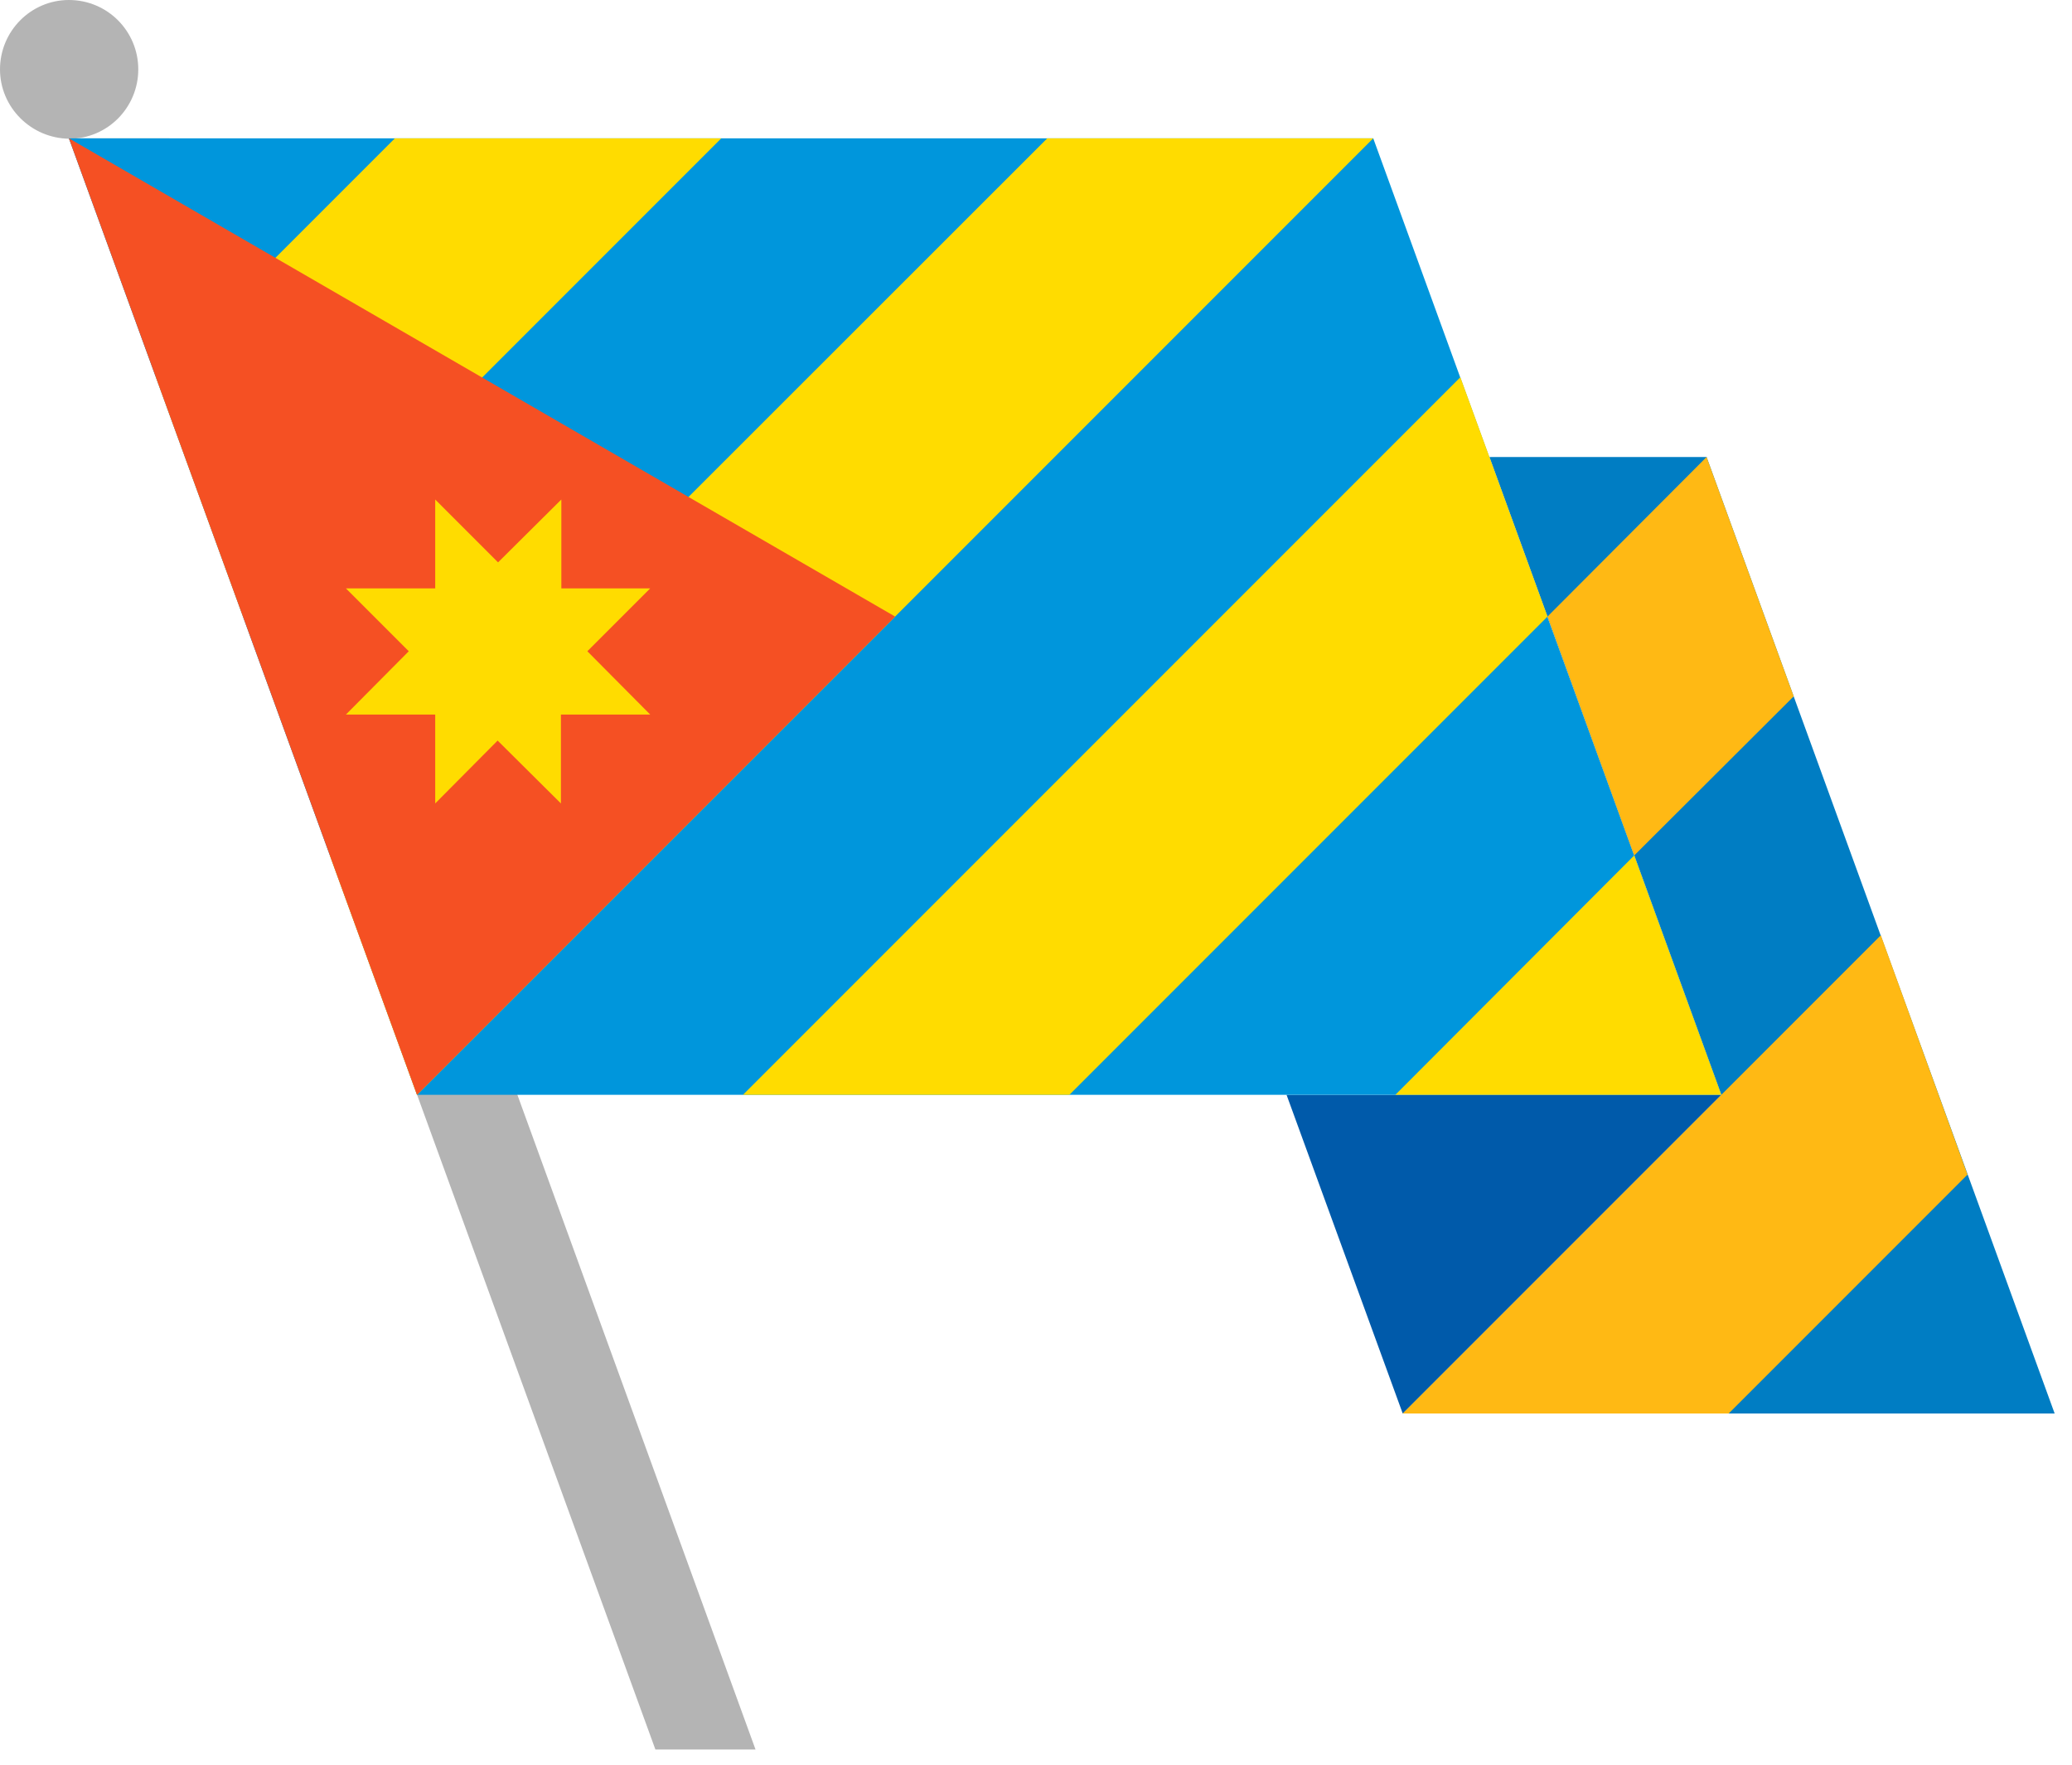 <?xml version="1.0" encoding="utf-8"?>
<!-- Generator: Adobe Illustrator 17.1.0, SVG Export Plug-In . SVG Version: 6.00 Build 0)  -->
<!DOCTYPE svg PUBLIC "-//W3C//DTD SVG 1.1//EN" "http://www.w3.org/Graphics/SVG/1.1/DTD/svg11.dtd">
<svg version="1.1" id="Layer_1" xmlns="http://www.w3.org/2000/svg" xmlns:xlink="http://www.w3.org/1999/xlink" x="0px" y="0px"
	 viewBox="0 0 478 407" enable-background="new 0 0 478 407" xml:space="preserve">
<g>
	<g>
		<polygon fill="#B4B4B4" points="15.9,31.9 151.2,403.5 174.3,403.5 39.1,31.9 		"/>
		<path fill="#B4B4B4" d="M31.9,16c0,8.8-7.1,16-15.9,16C7.1,31.9,0,24.7,0,16C0,7.2,7.1,0,15.9,0C24.8,0,31.9,7.2,31.9,16z"/>
	</g>
	<g>
		<g>
			<polygon fill="#007DC3" points="474,326 393.7,105.4 343.6,105.4 397.1,252.5 323.6,326 			"/>
		</g>
		<g>
			<polygon fill="#005AAA" points="397.1,252.5 296.8,252.5 323.6,326 			"/>
		</g>
		<g>
			<polygon fill="#0096DC" points="96.2,252.5 397.1,252.5 316.8,31.9 15.9,31.9 			"/>
		</g>
	</g>
	<g>
		<g>
			<polygon fill="#FFB914" points="397.1,252.5 397.1,252.5 335.5,314.1 323.6,326 398.8,326 453.9,270.9 433.9,215.7 			"/>
			<polygon fill="#FFB914" points="393.7,105.4 357,142.2 377,197.3 413.8,160.6 			"/>
		</g>
		<g>
			<polygon fill="#FFDC00" points="246.7,252.5 357,142.2 336.9,87 171.4,252.5 			"/>
			<polygon fill="#FFDC00" points="397.1,252.5 377,197.3 321.9,252.5 			"/>
			<polygon fill="#FFDC00" points="91.1,31.9 36,87 56.1,142.2 166.4,31.9 			"/>
			<polygon fill="#FFDC00" points="96.2,252.5 316.8,31.9 241.6,31.9 76.1,197.3 			"/>
		</g>
	</g>
	<polygon fill="#F55023" points="15.9,31.9 96.2,252.5 206.5,142.2 	"/>
	<path fill="#FFDC00" d="M100.4,185.3v-20.5H79.8l14.5-14.6l-14.5-14.5h20.6v-20.5l14.5,14.5l14.6-14.5v20.5H150l-14.5,14.5
		l14.5,14.6h-20.6v20.5l-14.6-14.5L100.4,185.3z"/>
</g>
</svg>

